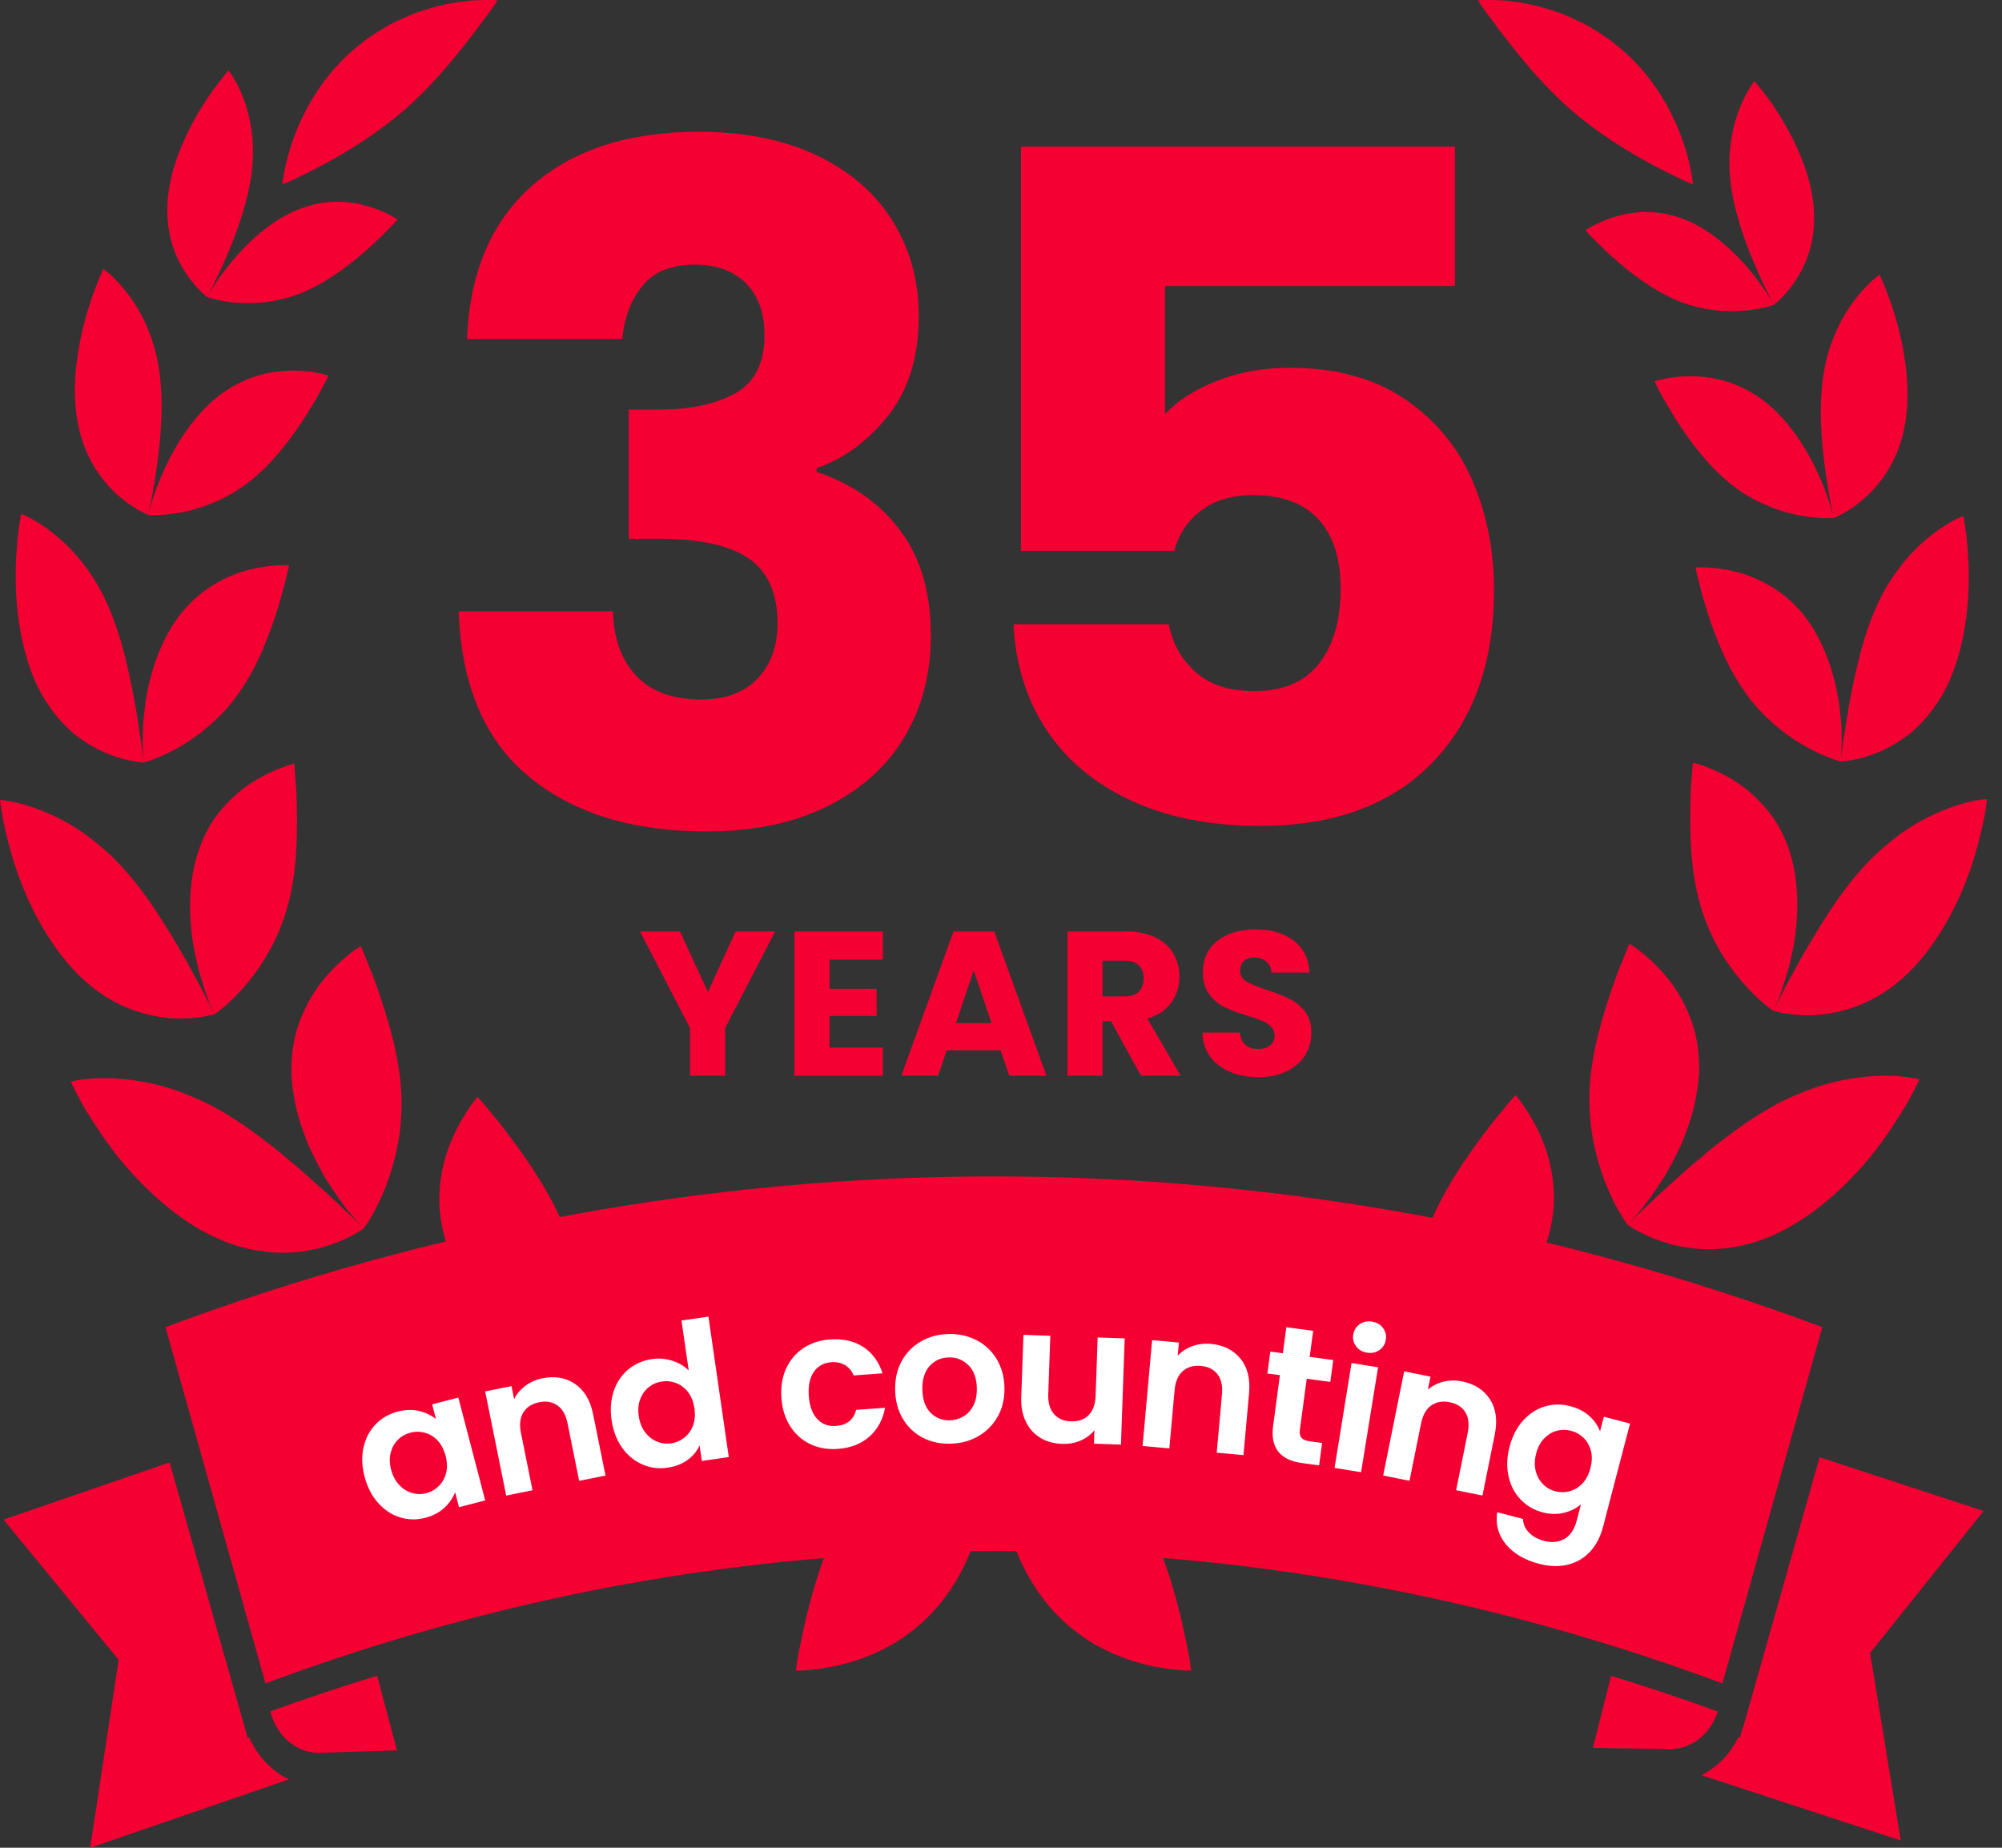 <?xml version="1.0" encoding="UTF-8"?>
<svg width="65px" height="60px" viewBox="0 0 65 60" version="1.1" xmlns="http://www.w3.org/2000/svg" xmlns:xlink="http://www.w3.org/1999/xlink">
    <rect x="0" y="0" width="65" height="60" fill="#333333" stroke="none"/>
    <title>3509E777-977C-4329-B3F9-F3D1819F8F92</title>
    <g id="MM-Home" stroke="none" stroke-width="1" fill="none" fill-rule="evenodd">
        <g transform="translate(-371, -5340)" id="35-YEARS">
            <g transform="translate(371, 5340)">
                <path d="M17.278,6.028 C18.605,4.862 20.406,4.279 22.679,4.279 C24.188,4.279 25.48,4.54 26.556,5.063 C27.632,5.586 28.447,6.3 29,7.205 C29.553,8.11 29.83,9.127 29.83,10.253 C29.83,11.58 29.498,12.662 28.834,13.496 C28.17,14.331 27.396,14.899 26.511,15.201 L26.511,15.322 C27.657,15.704 28.562,16.338 29.226,17.223 C29.89,18.108 30.222,19.244 30.222,20.632 C30.222,21.88 29.935,22.981 29.362,23.936 C28.789,24.892 27.954,25.641 26.858,26.184 C25.761,26.727 24.459,26.998 22.95,26.998 C20.537,26.998 18.61,26.406 17.172,25.218 C15.734,24.032 14.974,22.242 14.894,19.848 L19.903,19.848 C19.923,20.733 20.174,21.432 20.657,21.945 C21.14,22.458 21.844,22.714 22.769,22.714 C23.554,22.714 24.162,22.488 24.595,22.035 C25.027,21.583 25.244,20.984 25.244,20.24 C25.244,19.274 24.937,18.576 24.323,18.143 C23.71,17.71 22.729,17.494 21.381,17.494 L20.416,17.494 L20.416,13.3 L21.381,13.3 C22.407,13.3 23.237,13.124 23.871,12.772 C24.504,12.42 24.821,11.791 24.821,10.886 C24.821,10.162 24.62,9.599 24.218,9.197 C23.815,8.794 23.262,8.593 22.558,8.593 C21.793,8.593 21.226,8.825 20.853,9.287 C20.481,9.75 20.265,10.323 20.205,11.007 L15.166,11.007 C15.246,8.855 15.95,7.195 17.278,6.028" id="Fill-1" fill="#F50032"></path>
                <path d="M47.239,9.287 L37.826,9.287 L37.826,13.451 C38.228,13.009 38.791,12.647 39.515,12.365 C40.239,12.083 41.024,11.942 41.869,11.942 C43.377,11.942 44.629,12.285 45.625,12.968 C46.621,13.652 47.35,14.537 47.813,15.623 C48.275,16.71 48.507,17.886 48.507,19.154 C48.507,21.507 47.843,23.373 46.515,24.751 C45.188,26.129 43.317,26.818 40.903,26.818 C39.294,26.818 37.896,26.541 36.709,25.988 C35.522,25.435 34.607,24.665 33.964,23.68 C33.32,22.694 32.968,21.558 32.907,20.27 L37.946,20.27 C38.067,20.894 38.358,21.412 38.821,21.824 C39.284,22.236 39.917,22.442 40.722,22.442 C41.667,22.442 42.371,22.141 42.834,21.537 C43.297,20.934 43.528,20.13 43.528,19.124 C43.528,18.138 43.287,17.384 42.804,16.861 C42.321,16.338 41.617,16.076 40.692,16.076 C40.008,16.076 39.444,16.242 39.002,16.574 C38.56,16.906 38.268,17.343 38.127,17.886 L33.149,17.886 L33.149,4.761 L47.239,4.761 L47.239,9.287 Z" id="Fill-3" fill="#F50032"></path>
                <polygon id="Fill-5" fill="#F50032" points="25.166 30.246 23.544 33.383 23.544 34.931 22.403 34.931 22.403 33.383 20.781 30.246 22.076 30.246 22.983 32.208 23.884 30.246"></polygon>
                <polygon id="Fill-7" fill="#F50032" points="26.934 31.16 26.934 32.108 28.463 32.108 28.463 32.989 26.934 32.989 26.934 34.017 28.663 34.017 28.663 34.931 25.793 34.931 25.793 30.246 28.663 30.246 28.663 31.16"></polygon>
                <path d="M32.193,33.223 L31.613,31.507 L31.039,33.223 L32.193,33.223 Z M32.487,34.104 L30.738,34.104 L30.458,34.931 L29.264,34.931 L30.958,30.246 L32.28,30.246 L33.975,34.931 L32.767,34.931 L32.487,34.104 Z" id="Fill-9" fill="#F50032"></path>
                <path d="M35.797,32.355 L36.505,32.355 C36.714,32.355 36.87,32.304 36.975,32.202 C37.08,32.099 37.132,31.955 37.132,31.768 C37.132,31.59 37.08,31.45 36.975,31.347 C36.87,31.245 36.714,31.194 36.505,31.194 L35.797,31.194 L35.797,32.355 Z M37.045,34.931 L36.071,33.162 L35.797,33.162 L35.797,34.931 L34.656,34.931 L34.656,30.246 L36.571,30.246 C36.941,30.246 37.255,30.311 37.516,30.44 C37.776,30.569 37.971,30.746 38.1,30.97 C38.229,31.195 38.293,31.445 38.293,31.721 C38.293,32.032 38.205,32.311 38.03,32.555 C37.854,32.8 37.595,32.973 37.252,33.076 L38.333,34.931 L37.045,34.931 Z" id="Fill-11" fill="#F50032"></path>
                <path d="M39.948,34.811 C39.677,34.7 39.46,34.535 39.297,34.317 C39.135,34.099 39.049,33.837 39.041,33.53 L40.255,33.53 C40.273,33.703 40.333,33.835 40.435,33.927 C40.538,34.018 40.671,34.063 40.836,34.063 C41.005,34.063 41.138,34.025 41.236,33.947 C41.334,33.869 41.383,33.761 41.383,33.623 C41.383,33.508 41.344,33.412 41.266,33.336 C41.188,33.26 41.093,33.198 40.979,33.149 C40.866,33.1 40.705,33.045 40.495,32.982 C40.193,32.889 39.946,32.795 39.755,32.702 C39.563,32.609 39.399,32.471 39.261,32.288 C39.123,32.106 39.054,31.868 39.054,31.574 C39.054,31.138 39.212,30.797 39.528,30.55 C39.844,30.303 40.255,30.179 40.762,30.179 C41.278,30.179 41.694,30.303 42.011,30.55 C42.326,30.797 42.495,31.14 42.518,31.581 L41.283,31.581 C41.274,31.43 41.218,31.311 41.116,31.224 C41.014,31.137 40.882,31.094 40.722,31.094 C40.584,31.094 40.473,31.13 40.389,31.204 C40.304,31.277 40.262,31.383 40.262,31.521 C40.262,31.672 40.333,31.79 40.475,31.874 C40.618,31.959 40.84,32.05 41.143,32.148 C41.445,32.25 41.691,32.348 41.88,32.442 C42.069,32.535 42.233,32.671 42.371,32.849 C42.509,33.027 42.578,33.256 42.578,33.536 C42.578,33.803 42.51,34.046 42.374,34.264 C42.238,34.482 42.042,34.655 41.783,34.784 C41.525,34.913 41.221,34.978 40.869,34.978 C40.527,34.978 40.22,34.922 39.948,34.811" id="Fill-13" fill="#F50032"></path>
                <g id="Group-17" fill="#F50032">
                    <path d="M54.21,56.352 C54.218,56.352 54.226,56.352 54.234,56.352 C54.265,56.352 54.294,56.349 54.324,56.348 C54.283,56.35 54.241,56.352 54.198,56.351 L54.21,56.352 Z M38.457,53.054 C38.409,52.814 38.349,52.543 38.273,52.26 C37.984,51.111 37.503,49.649 36.682,48.385 C35.847,47.126 34.751,46.307 33.858,45.812 C32.961,45.315 32.257,45.153 32.257,45.153 C32.257,45.153 32.281,45.404 32.292,45.831 C32.305,46.15 32.293,46.567 32.257,47.043 C32.269,47.201 32.283,47.365 32.3,47.534 C32.458,48.896 32.877,50.598 33.834,51.865 C34.3,52.503 34.862,52.968 35.398,53.308 C35.944,53.646 36.502,53.859 36.984,53.997 C37.956,54.267 38.673,54.248 38.673,54.248 C38.673,54.248 38.652,54.035 38.587,53.684 C38.557,53.503 38.506,53.294 38.457,53.054 L38.457,53.054 Z M32.223,45.831 C32.234,45.404 32.257,45.153 32.257,45.153 C32.257,45.153 31.553,45.315 30.657,45.812 C29.764,46.307 28.668,47.126 27.835,48.385 C27.009,49.649 26.531,51.111 26.241,52.26 C26.165,52.543 26.106,52.814 26.058,53.054 C26.008,53.294 25.96,53.503 25.927,53.684 C25.862,54.035 25.841,54.248 25.841,54.248 C25.841,54.248 26.557,54.267 27.531,53.997 C28.013,53.859 28.57,53.646 29.118,53.308 C29.653,52.968 30.216,52.503 30.683,51.865 C31.64,50.598 32.057,48.896 32.213,47.534 C32.23,47.365 32.245,47.201 32.257,47.043 C32.221,46.567 32.209,46.15 32.223,45.831 L32.223,45.831 Z M49.17,49.324 C48.957,49.12 48.634,48.848 48.21,48.572 C47.789,48.299 47.251,48 46.626,47.749 C46.005,47.51 45.274,47.273 44.459,47.14 C44.046,47.06 43.63,47.006 43.218,46.974 C42.801,46.924 42.388,46.894 41.985,46.88 C41.579,46.846 41.183,46.834 40.804,46.829 C40.422,46.806 40.057,46.795 39.718,46.795 C39.036,46.763 38.453,46.772 38.036,46.747 C37.672,46.739 37.436,46.743 37.381,46.744 C37.436,46.743 37.671,46.735 38.033,46.703 C38.449,46.68 39.027,46.574 39.673,46.413 C39.993,46.317 40.331,46.202 40.671,46.073 C41.008,45.926 41.348,45.756 41.678,45.57 C42.003,45.367 42.317,45.144 42.608,44.907 C42.894,44.65 43.155,44.372 43.379,44.084 C43.821,43.475 44.077,42.875 44.2,42.275 C44.325,41.686 44.335,41.148 44.287,40.673 C44.242,40.199 44.149,39.81 44.07,39.539 C43.992,39.265 43.928,39.111 43.928,39.111 C43.928,39.111 43.766,39.189 43.509,39.348 C43.38,39.431 43.223,39.511 43.049,39.624 C42.963,39.677 42.874,39.734 42.779,39.799 C42.682,39.859 42.582,39.918 42.479,39.985 C41.659,40.528 40.631,41.238 39.726,42.211 C39.5,42.447 39.296,42.714 39.105,42.962 C38.916,43.211 38.742,43.468 38.587,43.726 C38.51,43.852 38.435,43.983 38.365,44.11 C38.295,44.234 38.229,44.356 38.167,44.475 C38.043,44.719 37.937,44.953 37.843,45.179 C37.66,45.622 37.537,46.013 37.464,46.294 C37.392,46.577 37.368,46.744 37.368,46.744 C37.368,46.744 37.39,46.915 37.471,47.191 C37.549,47.466 37.685,47.85 37.926,48.282 C38.048,48.499 38.195,48.728 38.376,48.961 C38.466,49.078 38.566,49.195 38.673,49.313 C38.782,49.423 38.899,49.538 39.026,49.648 C39.28,49.869 39.574,50.083 39.917,50.285 C40.258,50.485 40.644,50.644 41.082,50.788 C41.522,50.94 41.985,51.021 42.467,51.085 C42.95,51.154 43.439,51.159 43.929,51.145 C44.422,51.14 44.901,51.081 45.368,51.007 C45.84,50.945 46.283,50.837 46.699,50.727 C46.906,50.676 47.109,50.621 47.301,50.561 C47.488,50.499 47.667,50.437 47.837,50.375 C48.176,50.251 48.481,50.14 48.723,50.032 C49.205,49.809 49.488,49.662 49.488,49.662 C49.488,49.662 49.385,49.526 49.17,49.324 L49.17,49.324 Z M55.943,42.561 C55.716,42.503 55.465,42.452 55.192,42.411 C54.918,42.37 54.623,42.335 54.311,42.324 C53.998,42.308 53.672,42.314 53.326,42.34 C52.975,42.358 52.612,42.404 52.236,42.478 C51.476,42.613 50.73,42.845 50.014,43.085 C49.664,43.213 49.311,43.333 48.981,43.459 C48.817,43.526 48.655,43.588 48.498,43.653 C48.34,43.71 48.186,43.77 48.039,43.825 C47.455,44.073 46.941,44.267 46.588,44.43 C46.411,44.512 46.264,44.561 46.166,44.604 C46.068,44.648 46.014,44.671 46.014,44.671 C46.014,44.671 46.099,44.807 46.273,45.014 C46.448,45.221 46.714,45.499 47.087,45.782 C47.455,46.058 47.928,46.331 48.527,46.531 C48.83,46.635 49.154,46.706 49.51,46.749 C49.867,46.789 50.262,46.812 50.676,46.775 C51.087,46.736 51.515,46.662 51.94,46.554 C52.357,46.437 52.775,46.29 53.187,46.122 C53.586,45.945 53.975,45.745 54.348,45.542 C54.716,45.333 55.055,45.106 55.373,44.887 C55.452,44.832 55.531,44.779 55.607,44.726 C55.681,44.669 55.752,44.614 55.824,44.558 C55.964,44.448 56.095,44.342 56.22,44.241 C56.47,44.034 56.692,43.848 56.858,43.678 C57.203,43.349 57.398,43.14 57.398,43.14 C57.398,43.14 57.265,43.053 57.014,42.938 C56.764,42.82 56.401,42.678 55.943,42.561 L55.943,42.561 Z M60.872,34.939 C60.654,34.95 60.417,34.978 60.167,35.017 C59.911,35.054 59.642,35.109 59.363,35.185 C59.085,35.258 58.795,35.357 58.502,35.479 C58.201,35.594 57.89,35.739 57.582,35.909 C57.424,35.994 57.277,36.088 57.122,36.183 C56.969,36.275 56.817,36.374 56.671,36.475 C56.376,36.677 56.097,36.893 55.817,37.102 C55.679,37.208 55.545,37.318 55.416,37.427 C55.35,37.484 55.287,37.539 55.223,37.592 C55.159,37.645 55.095,37.698 55.03,37.751 C54.778,37.96 54.543,38.172 54.329,38.372 C53.878,38.756 53.527,39.119 53.257,39.362 C52.993,39.613 52.846,39.77 52.846,39.77 C52.846,39.77 52.966,39.859 53.184,39.979 C53.405,40.098 53.728,40.248 54.143,40.37 C54.554,40.489 55.065,40.583 55.636,40.56 C56.21,40.54 56.872,40.422 57.562,40.112 C58.958,39.503 60.233,38.257 61.059,37.132 C61.271,36.852 61.445,36.576 61.606,36.33 C61.762,36.082 61.905,35.861 62.005,35.668 C62.209,35.286 62.32,35.049 62.32,35.049 C62.32,35.049 62.177,35.008 61.923,34.976 C61.67,34.941 61.308,34.918 60.872,34.939 L60.872,34.939 Z M64.145,25.993 C63.914,26.039 63.589,26.119 63.212,26.264 C62.842,26.411 62.394,26.616 61.951,26.908 C61.728,27.053 61.502,27.221 61.279,27.412 C61.047,27.6 60.816,27.814 60.592,28.053 C59.693,29.014 59.002,30.212 58.454,31.155 C58.389,31.274 58.326,31.391 58.266,31.499 C58.204,31.61 58.146,31.713 58.092,31.814 C57.983,32.015 57.89,32.194 57.817,32.343 C57.667,32.642 57.577,32.821 57.577,32.821 C57.577,32.821 57.708,32.865 57.939,32.904 C58.169,32.941 58.501,32.98 58.899,32.962 C59.68,32.918 60.771,32.67 61.809,31.732 C62.845,30.798 63.603,29.35 64.005,28.131 C64.114,27.828 64.183,27.536 64.256,27.274 C64.321,27.012 64.378,26.777 64.418,26.579 C64.488,26.184 64.514,25.947 64.514,25.947 C64.514,25.947 64.376,25.952 64.145,25.993 L64.145,25.993 Z M60.93,19.682 C60.436,20.779 60.196,22.029 60.013,23.013 C59.969,23.262 59.939,23.492 59.907,23.699 C59.87,23.903 59.845,24.087 59.824,24.239 C59.793,24.474 59.779,24.636 59.774,24.699 C59.778,24.636 59.788,24.473 59.792,24.236 C59.794,24.082 59.794,23.899 59.791,23.689 C59.783,23.482 59.756,23.253 59.728,23.006 C59.615,22.029 59.249,20.817 58.539,19.942 C58.177,19.505 57.785,19.194 57.38,18.974 C56.982,18.751 56.596,18.617 56.244,18.539 C55.55,18.381 55.049,18.424 55.049,18.424 C55.049,18.424 55.076,18.578 55.143,18.829 C55.174,18.955 55.208,19.107 55.256,19.277 C55.303,19.447 55.361,19.636 55.421,19.834 C55.679,20.641 56.051,21.629 56.658,22.477 C56.95,22.907 57.301,23.262 57.649,23.556 C57.987,23.848 58.335,24.08 58.65,24.252 C58.964,24.43 59.245,24.549 59.447,24.623 C59.649,24.699 59.771,24.729 59.771,24.729 C59.771,24.729 59.898,24.721 60.107,24.685 C60.318,24.648 60.613,24.577 60.949,24.439 C61.287,24.303 61.668,24.096 62.052,23.784 C62.427,23.471 62.788,23.05 63.106,22.485 C63.723,21.353 63.924,19.886 63.92,18.739 C63.924,18.452 63.908,18.183 63.891,17.944 C63.875,17.702 63.857,17.489 63.834,17.314 C63.785,16.962 63.744,16.753 63.744,16.753 C63.744,16.753 63.268,16.93 62.691,17.39 C62.404,17.617 62.078,17.918 61.774,18.3 C61.475,18.675 61.171,19.135 60.93,19.682 L60.93,19.682 Z M56.979,8.608 C57.136,8.99 57.297,9.307 57.405,9.537 C57.488,9.709 57.551,9.824 57.577,9.871 C57.55,9.824 57.484,9.71 57.381,9.549 C57.25,9.335 57.037,9.048 56.777,8.733 C56.247,8.112 55.479,7.406 54.596,7.089 C54.162,6.927 53.737,6.879 53.366,6.886 C52.989,6.893 52.651,6.969 52.372,7.059 C51.813,7.238 51.477,7.477 51.477,7.477 C51.477,7.477 51.559,7.574 51.708,7.73 C51.783,7.806 51.877,7.893 51.983,7.997 C52.086,8.1 52.205,8.213 52.336,8.33 C52.861,8.804 53.58,9.372 54.399,9.732 C55.218,10.087 56.015,10.137 56.607,10.089 C57.2,10.045 57.59,9.896 57.59,9.896 C57.59,9.896 57.928,9.652 58.268,9.153 C58.607,8.654 58.947,7.898 58.895,6.873 C58.85,5.84 58.381,4.762 57.908,3.959 C57.79,3.759 57.672,3.575 57.564,3.412 C57.452,3.251 57.345,3.111 57.257,2.996 C57.077,2.766 56.963,2.633 56.963,2.633 C56.963,2.633 56.698,2.959 56.476,3.532 C56.365,3.817 56.266,4.159 56.206,4.557 C56.142,4.957 56.13,5.399 56.182,5.888 C56.298,6.866 56.652,7.854 56.979,8.608 L56.979,8.608 Z M46.569,44.391 C46.903,44.191 47.377,43.917 47.857,43.517 C47.979,43.418 48.103,43.317 48.227,43.209 C48.35,43.099 48.471,42.974 48.59,42.855 C48.832,42.611 49.073,42.354 49.285,42.057 C49.719,41.494 50.069,40.841 50.268,40.17 C50.363,39.829 50.42,39.503 50.444,39.195 C50.464,38.882 50.448,38.578 50.414,38.298 C50.379,38.017 50.322,37.755 50.25,37.514 C50.178,37.268 50.09,37.043 49.998,36.84 C49.815,36.436 49.616,36.116 49.464,35.898 C49.312,35.679 49.208,35.562 49.208,35.562 C49.208,35.562 49.081,35.691 48.89,35.923 C48.8,36.045 48.678,36.176 48.55,36.337 C48.486,36.417 48.419,36.502 48.351,36.592 C48.317,36.64 48.283,36.686 48.248,36.732 C48.212,36.781 48.174,36.827 48.135,36.875 C47.549,37.666 46.835,38.696 46.368,39.882 C46.257,40.186 46.158,40.471 46.084,40.767 C46.011,41.061 45.958,41.356 45.914,41.627 C45.829,42.181 45.81,42.705 45.822,43.163 C45.832,43.611 45.877,43.988 45.923,44.255 C45.969,44.519 46.014,44.671 46.014,44.671 C46.014,44.671 46.068,44.648 46.164,44.602 C46.26,44.552 46.404,44.494 46.569,44.391 L46.569,44.391 Z M54.069,38.158 C54.214,37.905 54.36,37.631 54.499,37.344 C54.534,37.27 54.568,37.197 54.603,37.123 C54.632,37.05 54.663,36.974 54.692,36.896 C54.752,36.741 54.807,36.585 54.859,36.426 C54.97,36.114 55.044,35.781 55.095,35.449 C55.122,35.284 55.143,35.118 55.157,34.953 C55.171,34.79 55.166,34.619 55.161,34.456 C55.145,34.125 55.104,33.819 55.035,33.536 C54.96,33.249 54.863,32.987 54.752,32.746 C54.64,32.506 54.516,32.29 54.385,32.09 C54.252,31.895 54.108,31.716 53.97,31.561 C53.695,31.253 53.428,31.024 53.231,30.872 C53.035,30.722 52.908,30.646 52.908,30.646 C52.908,30.646 52.832,30.801 52.727,31.07 C52.681,31.207 52.605,31.364 52.536,31.548 C52.463,31.729 52.398,31.941 52.315,32.162 C52.014,33.063 51.655,34.219 51.607,35.44 C51.591,36.056 51.641,36.622 51.748,37.144 C51.862,37.668 52.006,38.126 52.167,38.516 C52.325,38.907 52.494,39.222 52.625,39.436 C52.754,39.655 52.846,39.77 52.846,39.77 C52.846,39.77 52.996,39.613 53.229,39.337 C53.468,39.066 53.758,38.645 54.069,38.158 L54.069,38.158 Z M57.785,32.332 C57.841,32.171 57.906,31.985 57.973,31.766 C58.005,31.66 58.04,31.545 58.076,31.423 C58.109,31.304 58.134,31.177 58.163,31.044 C58.407,30 58.465,28.616 58.045,27.474 C57.936,27.186 57.809,26.929 57.67,26.701 C57.52,26.469 57.357,26.264 57.191,26.087 C56.854,25.724 56.507,25.464 56.166,25.266 C55.833,25.073 55.531,24.951 55.315,24.871 C55.099,24.795 54.965,24.765 54.965,24.765 C54.965,24.765 54.944,24.922 54.931,25.191 C54.92,25.324 54.904,25.485 54.897,25.669 C54.883,25.848 54.89,26.055 54.88,26.276 C54.872,27.159 54.885,28.29 55.206,29.389 C55.521,30.485 56.083,31.341 56.61,31.934 C56.867,32.228 57.105,32.451 57.283,32.599 C57.463,32.75 57.577,32.821 57.577,32.821 C57.577,32.821 57.598,32.778 57.636,32.693 C57.674,32.61 57.732,32.488 57.785,32.332 L57.785,32.332 Z M59.255,15.917 C59.185,15.74 59.105,15.544 59.01,15.34 C58.632,14.517 58.007,13.544 57.167,12.94 C56.74,12.638 56.317,12.45 55.91,12.347 C55.502,12.241 55.123,12.211 54.8,12.218 C54.476,12.222 54.206,12.266 54.015,12.305 C53.825,12.347 53.716,12.381 53.716,12.381 C53.716,12.381 53.781,12.512 53.891,12.731 C54.006,12.947 54.181,13.245 54.389,13.583 C54.816,14.257 55.417,15.089 56.183,15.71 C56.574,16.016 56.965,16.246 57.357,16.407 C57.74,16.57 58.108,16.676 58.432,16.738 C59.079,16.862 59.539,16.819 59.539,16.819 C59.539,16.819 59.97,16.66 60.477,16.23 C60.729,16.011 61.004,15.726 61.244,15.354 C61.478,14.988 61.695,14.526 61.812,13.972 C62.06,12.857 61.883,11.576 61.621,10.592 C61.494,10.1 61.338,9.682 61.223,9.388 C61.111,9.093 61.024,8.921 61.024,8.921 C61.024,8.921 60.928,8.987 60.782,9.118 C60.637,9.25 60.44,9.45 60.233,9.719 C60.026,9.985 59.811,10.321 59.632,10.723 C59.448,11.124 59.292,11.597 59.209,12.13 C59.037,13.206 59.138,14.361 59.262,15.266 C59.292,15.492 59.324,15.701 59.359,15.887 C59.388,16.078 59.417,16.246 59.443,16.382 C59.489,16.619 59.527,16.77 59.536,16.808 C59.527,16.77 59.487,16.619 59.415,16.388 C59.372,16.255 59.322,16.094 59.255,15.917 L59.255,15.917 Z M48.497,0.727 C48.603,0.872 48.723,1.037 48.856,1.205 C49.392,1.895 50.087,2.759 50.983,3.548 C51.882,4.33 52.853,4.921 53.629,5.339 C53.82,5.442 54.003,5.537 54.165,5.615 C54.326,5.697 54.467,5.764 54.586,5.822 C54.825,5.932 54.968,5.985 54.968,5.985 C54.968,5.985 54.954,5.835 54.905,5.578 C54.88,5.449 54.848,5.293 54.802,5.114 C54.756,4.936 54.691,4.741 54.618,4.523 C54.314,3.67 53.726,2.543 52.696,1.644 C52.567,1.532 52.436,1.426 52.305,1.325 C52.174,1.223 52.033,1.134 51.897,1.047 C51.759,0.961 51.622,0.879 51.486,0.8 C51.346,0.729 51.206,0.663 51.068,0.6 C50.93,0.538 50.794,0.481 50.662,0.426 C50.525,0.38 50.392,0.336 50.261,0.297 C50.001,0.214 49.755,0.152 49.523,0.113 C49.291,0.069 49.079,0.042 48.893,0.019 C48.704,0.007 48.54,0.003 48.406,0 C48.137,-0.002 47.985,0.01 47.985,0.01 C47.985,0.01 48.068,0.143 48.219,0.357 C48.295,0.463 48.39,0.586 48.497,0.727 L48.497,0.727 Z M9.973,5.615 C10.135,5.537 10.318,5.442 10.508,5.339 C11.284,4.921 12.256,4.33 13.155,3.548 C14.05,2.759 14.746,1.895 15.281,1.205 C15.415,1.037 15.534,0.872 15.64,0.727 C15.748,0.586 15.842,0.463 15.918,0.357 C16.07,0.143 16.153,0.01 16.153,0.01 C16.153,0.01 16.001,-0.002 15.732,0 C15.598,0.003 15.433,0.007 15.245,0.019 C15.058,0.042 14.847,0.069 14.615,0.113 C14.383,0.152 14.136,0.214 13.877,0.297 C13.746,0.336 13.612,0.38 13.476,0.426 C13.343,0.481 13.208,0.538 13.07,0.6 C12.932,0.663 12.791,0.729 12.651,0.8 C12.516,0.879 12.379,0.961 12.241,1.047 C12.105,1.134 11.964,1.223 11.833,1.325 C11.702,1.426 11.571,1.532 11.442,1.644 C10.412,2.543 9.823,3.67 9.52,4.523 C9.446,4.741 9.382,4.936 9.336,5.114 C9.29,5.293 9.258,5.449 9.232,5.578 C9.184,5.835 9.169,5.985 9.169,5.985 C9.169,5.985 9.313,5.932 9.552,5.822 C9.67,5.764 9.812,5.697 9.973,5.615 L9.973,5.615 Z M18.915,43.241 C18.929,42.786 18.908,42.259 18.821,41.705 C18.775,41.432 18.723,41.14 18.647,40.843 C18.575,40.547 18.475,40.261 18.36,39.956 C17.889,38.767 17.172,37.732 16.581,36.941 C16.545,36.893 16.505,36.845 16.469,36.797 C16.434,36.748 16.398,36.705 16.365,36.656 C16.296,36.567 16.229,36.482 16.165,36.399 C16.036,36.24 15.914,36.107 15.822,35.985 C15.632,35.751 15.505,35.62 15.505,35.62 C15.505,35.62 15.4,35.741 15.248,35.957 C15.096,36.176 14.898,36.495 14.714,36.902 C14.625,37.105 14.536,37.332 14.463,37.576 C14.393,37.817 14.336,38.08 14.3,38.36 C14.268,38.641 14.252,38.946 14.274,39.257 C14.298,39.567 14.356,39.896 14.452,40.236 C14.652,40.907 15.004,41.563 15.441,42.131 C15.652,42.425 15.896,42.682 16.138,42.928 C16.259,43.053 16.379,43.17 16.503,43.282 C16.628,43.391 16.754,43.492 16.876,43.591 C17.358,43.995 17.832,44.269 18.168,44.469 C18.336,44.572 18.48,44.634 18.576,44.68 C18.671,44.726 18.725,44.749 18.725,44.749 C18.725,44.749 18.77,44.598 18.815,44.333 C18.862,44.069 18.907,43.69 18.915,43.241 L18.915,43.241 Z M7.926,32.044 C8.451,31.446 9.01,30.582 9.324,29.476 C9.639,28.368 9.651,27.221 9.639,26.329 C9.629,26.106 9.634,25.896 9.622,25.712 C9.613,25.526 9.596,25.365 9.585,25.23 C9.574,24.958 9.55,24.795 9.55,24.795 C9.55,24.795 9.418,24.827 9.201,24.906 C8.985,24.984 8.684,25.11 8.35,25.306 C8.01,25.503 7.663,25.768 7.327,26.133 C7.159,26.312 6.996,26.517 6.849,26.752 C6.709,26.984 6.583,27.241 6.478,27.533 C6.057,28.685 6.119,30.081 6.369,31.139 C6.398,31.272 6.424,31.401 6.456,31.522 C6.493,31.644 6.527,31.757 6.559,31.867 C6.628,32.086 6.695,32.277 6.75,32.435 C6.805,32.599 6.865,32.72 6.902,32.803 C6.939,32.888 6.962,32.934 6.962,32.934 C6.962,32.934 7.076,32.861 7.254,32.711 C7.431,32.562 7.671,32.336 7.926,32.044 L7.926,32.044 Z M9.935,9.452 C10.759,9.077 11.493,8.493 12.026,8.006 C12.161,7.884 12.282,7.769 12.389,7.663 C12.495,7.557 12.591,7.468 12.668,7.388 C12.821,7.229 12.906,7.13 12.906,7.13 C12.906,7.13 12.567,6.889 12.006,6.714 C11.727,6.629 11.384,6.558 11.005,6.553 C10.63,6.55 10.202,6.604 9.761,6.774 C8.868,7.1 8.09,7.822 7.552,8.459 C7.288,8.781 7.072,9.07 6.938,9.291 C6.8,9.51 6.724,9.643 6.724,9.643 C6.724,9.641 7.117,9.792 7.711,9.831 C8.306,9.873 9.106,9.818 9.935,9.452 L9.935,9.452 Z M26.4,48.961 C26.58,48.728 26.729,48.499 26.849,48.282 C27.091,47.85 27.227,47.466 27.307,47.191 C27.386,46.915 27.408,46.744 27.408,46.744 C27.408,46.744 27.384,46.577 27.311,46.294 C27.239,46.013 27.116,45.622 26.933,45.179 C26.84,44.953 26.733,44.719 26.609,44.475 C26.547,44.356 26.481,44.234 26.411,44.11 C26.34,43.983 26.269,43.852 26.189,43.726 C26.034,43.468 25.862,43.211 25.671,42.962 C25.481,42.714 25.276,42.447 25.05,42.211 C24.144,41.238 23.119,40.528 22.298,39.985 C22.195,39.918 22.093,39.859 21.997,39.799 C21.904,39.734 21.812,39.677 21.725,39.624 C21.553,39.511 21.394,39.431 21.266,39.348 C21.009,39.189 20.849,39.111 20.849,39.111 C20.849,39.111 20.784,39.265 20.705,39.539 C20.627,39.81 20.536,40.199 20.489,40.673 C20.442,41.148 20.452,41.686 20.576,42.275 C20.698,42.875 20.955,43.475 21.397,44.084 C21.622,44.372 21.882,44.65 22.169,44.907 C22.459,45.144 22.774,45.367 23.098,45.57 C23.428,45.756 23.767,45.926 24.105,46.073 C24.447,46.202 24.783,46.317 25.103,46.413 C25.749,46.574 26.329,46.68 26.742,46.703 C27.105,46.735 27.34,46.743 27.395,46.744 C27.34,46.743 27.105,46.739 26.742,46.747 C26.324,46.772 25.74,46.763 25.058,46.795 C24.719,46.795 24.355,46.806 23.972,46.829 C23.593,46.834 23.198,46.846 22.79,46.88 C22.388,46.894 21.975,46.924 21.558,46.974 C21.146,47.006 20.73,47.06 20.317,47.14 C19.502,47.273 18.771,47.51 18.15,47.749 C17.525,48 16.987,48.299 16.566,48.572 C16.142,48.848 15.819,49.12 15.606,49.324 C15.392,49.526 15.287,49.662 15.287,49.662 C15.287,49.662 15.571,49.809 16.055,50.032 C16.296,50.14 16.6,50.251 16.939,50.375 C17.108,50.437 17.288,50.499 17.477,50.561 C17.668,50.621 17.87,50.676 18.077,50.727 C18.494,50.837 18.936,50.945 19.406,51.007 C19.875,51.081 20.354,51.14 20.847,51.145 C21.338,51.159 21.827,51.154 22.31,51.085 C22.79,51.021 23.252,50.94 23.694,50.788 C24.132,50.644 24.517,50.485 24.859,50.285 C25.202,50.083 25.496,49.869 25.751,49.648 C25.878,49.538 25.995,49.423 26.103,49.313 C26.209,49.195 26.31,49.078 26.4,48.961 L26.4,48.961 Z M17.652,45.862 C18.024,45.579 18.292,45.299 18.467,45.092 C18.642,44.885 18.725,44.749 18.725,44.749 C18.725,44.749 18.671,44.729 18.573,44.687 C18.476,44.641 18.327,44.591 18.15,44.508 C17.795,44.342 17.28,44.149 16.694,43.901 C16.547,43.843 16.392,43.784 16.232,43.726 C16.074,43.664 15.914,43.6 15.749,43.533 C15.418,43.407 15.063,43.285 14.712,43.156 C13.992,42.914 13.245,42.682 12.483,42.542 C12.107,42.469 11.742,42.425 11.391,42.404 C11.045,42.379 10.719,42.372 10.404,42.386 C10.092,42.4 9.796,42.429 9.522,42.473 C9.249,42.512 8.999,42.563 8.77,42.623 C8.314,42.74 7.947,42.88 7.698,42.995 C7.448,43.112 7.313,43.2 7.313,43.2 C7.313,43.2 7.509,43.409 7.854,43.74 C8.024,43.908 8.245,44.094 8.495,44.303 C8.619,44.404 8.753,44.512 8.893,44.621 C8.964,44.676 9.037,44.733 9.111,44.791 C9.187,44.844 9.264,44.899 9.344,44.952 C9.664,45.172 10.003,45.4 10.371,45.611 C10.746,45.816 11.135,46.014 11.537,46.193 C11.949,46.361 12.367,46.508 12.785,46.626 C13.212,46.734 13.641,46.809 14.055,46.848 C14.469,46.885 14.866,46.864 15.223,46.825 C15.579,46.782 15.905,46.713 16.209,46.607 C16.809,46.407 17.283,46.133 17.652,45.862 L17.652,45.862 Z M10.507,40.489 C10.922,40.37 11.245,40.22 11.466,40.101 C11.687,39.979 11.806,39.891 11.806,39.891 C11.806,39.891 11.898,39.774 12.027,39.558 C12.156,39.344 12.323,39.027 12.482,38.636 C12.642,38.245 12.784,37.785 12.896,37.259 C13.003,36.735 13.052,36.169 13.032,35.551 C12.977,34.323 12.614,33.155 12.308,32.249 C12.227,32.026 12.159,31.812 12.085,31.63 C12.015,31.444 11.941,31.286 11.891,31.148 C11.785,30.876 11.709,30.72 11.709,30.72 C11.709,30.72 11.583,30.796 11.386,30.948 C11.19,31.099 10.924,31.329 10.647,31.642 C10.511,31.796 10.367,31.973 10.235,32.171 C10.105,32.366 9.982,32.587 9.87,32.826 C9.76,33.067 9.663,33.334 9.587,33.621 C9.522,33.907 9.479,34.212 9.465,34.543 C9.461,34.711 9.456,34.879 9.472,35.045 C9.486,35.21 9.506,35.378 9.534,35.546 C9.587,35.877 9.663,36.213 9.773,36.528 C9.827,36.688 9.884,36.845 9.941,36.999 C9.974,37.077 10.003,37.155 10.036,37.231 C10.07,37.305 10.103,37.376 10.139,37.449 C10.277,37.737 10.425,38.015 10.571,38.27 C10.886,38.76 11.176,39.186 11.419,39.457 C11.616,39.688 11.753,39.835 11.793,39.877 C11.753,39.835 11.614,39.69 11.392,39.482 C11.119,39.236 10.767,38.868 10.314,38.484 C10.096,38.282 9.861,38.07 9.608,37.857 C9.542,37.806 9.479,37.751 9.411,37.698 C9.348,37.643 9.284,37.585 9.219,37.53 C9.09,37.422 8.955,37.312 8.817,37.204 C8.534,36.99 8.254,36.774 7.96,36.569 C7.811,36.466 7.661,36.369 7.505,36.272 C7.35,36.18 7.203,36.084 7.046,35.999 C6.734,35.826 6.424,35.684 6.121,35.564 C5.828,35.44 5.539,35.341 5.259,35.265 C4.98,35.19 4.71,35.134 4.455,35.095 C4.2,35.056 3.966,35.031 3.748,35.019 C3.311,34.992 2.947,35.019 2.694,35.049 C2.44,35.084 2.298,35.123 2.298,35.123 C2.298,35.123 2.408,35.362 2.616,35.748 C2.715,35.941 2.858,36.162 3.016,36.413 C3.177,36.661 3.352,36.937 3.566,37.217 C4.395,38.348 5.674,39.604 7.076,40.22 C7.77,40.535 8.433,40.652 9.008,40.675 C9.58,40.701 10.094,40.609 10.507,40.489 L10.507,40.489 Z M5.637,33.067 C6.037,33.086 6.369,33.051 6.601,33.012 C6.831,32.975 6.962,32.934 6.962,32.934 C6.962,32.934 6.871,32.755 6.72,32.451 C6.644,32.299 6.552,32.118 6.443,31.918 C6.387,31.814 6.328,31.709 6.267,31.598 C6.206,31.486 6.143,31.371 6.079,31.246 C5.525,30.292 4.83,29.083 3.928,28.113 C3.704,27.869 3.473,27.653 3.239,27.464 C3.016,27.271 2.791,27.101 2.567,26.954 C2.122,26.657 1.675,26.448 1.305,26.301 C0.929,26.156 0.602,26.074 0.37,26.027 C0.138,25.984 0,25.977 0,25.977 C0,25.977 0.03,26.221 0.099,26.618 C0.138,26.816 0.195,27.051 0.262,27.317 C0.333,27.582 0.404,27.878 0.515,28.184 C0.919,29.414 1.68,30.874 2.72,31.819 C3.761,32.768 4.856,33.021 5.637,33.067 L5.637,33.067 Z M2.375,23.804 C2.759,24.119 3.141,24.326 3.479,24.469 C3.817,24.607 4.111,24.68 4.32,24.717 C4.532,24.756 4.656,24.761 4.656,24.761 C4.656,24.761 4.78,24.733 4.98,24.655 C5.183,24.581 5.463,24.46 5.778,24.283 C6.091,24.105 6.441,23.869 6.779,23.572 C7.125,23.273 7.476,22.915 7.769,22.48 C8.377,21.615 8.748,20.606 9.008,19.79 C9.068,19.588 9.127,19.397 9.174,19.224 C9.222,19.052 9.256,18.898 9.29,18.771 C9.355,18.516 9.385,18.357 9.385,18.357 C9.385,18.357 8.881,18.316 8.187,18.477 C7.836,18.557 7.45,18.693 7.051,18.921 C6.646,19.144 6.254,19.461 5.89,19.905 C5.178,20.79 4.81,22.02 4.699,23.016 C4.672,23.264 4.644,23.501 4.637,23.71 C4.633,23.919 4.633,24.108 4.635,24.262 C4.641,24.531 4.652,24.706 4.655,24.749 C4.652,24.706 4.638,24.532 4.603,24.266 C4.583,24.11 4.557,23.924 4.52,23.715 C4.487,23.508 4.459,23.271 4.414,23.02 C4.229,22.022 3.991,20.753 3.498,19.645 C3.258,19.091 2.956,18.626 2.656,18.247 C2.352,17.863 2.028,17.558 1.741,17.328 C1.165,16.863 0.689,16.688 0.689,16.688 C0.689,16.688 0.647,16.898 0.598,17.252 C0.576,17.431 0.557,17.649 0.538,17.891 C0.522,18.135 0.506,18.404 0.51,18.693 C0.503,19.854 0.703,21.34 1.32,22.485 C1.639,23.057 2,23.482 2.375,23.804 L2.375,23.804 Z M3.111,15.239 C3.35,15.616 3.624,15.903 3.875,16.122 C4.381,16.556 4.811,16.72 4.811,16.72 C4.811,16.72 5.272,16.758 5.919,16.632 C6.245,16.565 6.613,16.462 6.997,16.292 C7.389,16.126 7.781,15.892 8.175,15.581 C8.946,14.947 9.55,14.103 9.983,13.416 C10.195,13.071 10.37,12.767 10.486,12.549 C10.598,12.328 10.667,12.195 10.667,12.195 C10.667,12.195 10.556,12.158 10.366,12.119 C10.175,12.08 9.902,12.036 9.578,12.034 C9.255,12.029 8.873,12.064 8.466,12.17 C8.057,12.28 7.632,12.473 7.204,12.776 C6.356,13.395 5.728,14.386 5.346,15.216 C5.25,15.425 5.169,15.623 5.098,15.802 C5.031,15.984 4.98,16.145 4.937,16.28 C4.868,16.5 4.828,16.649 4.816,16.699 C4.828,16.649 4.864,16.5 4.908,16.273 C4.936,16.136 4.965,15.968 4.995,15.777 C5.031,15.586 5.065,15.372 5.094,15.142 C5.22,14.227 5.328,13.057 5.16,11.97 C5.08,11.429 4.923,10.953 4.744,10.549 C4.565,10.142 4.351,9.806 4.146,9.537 C3.939,9.266 3.742,9.063 3.597,8.932 C3.452,8.799 3.356,8.735 3.356,8.735 C3.356,8.735 3.27,8.907 3.154,9.206 C3.038,9.505 2.881,9.926 2.752,10.427 C2.484,11.42 2.301,12.717 2.547,13.843 C2.662,14.404 2.878,14.869 3.111,15.239 L3.111,15.239 Z M6.724,9.643 C6.724,9.643 6.802,9.51 6.915,9.277 C7.025,9.043 7.189,8.719 7.352,8.335 C7.683,7.564 8.051,6.562 8.175,5.571 C8.232,5.074 8.225,4.626 8.163,4.224 C8.107,3.824 8.014,3.477 7.901,3.187 C7.685,2.612 7.419,2.286 7.419,2.286 C7.419,2.286 7.303,2.421 7.12,2.656 C7.03,2.773 6.92,2.913 6.808,3.081 C6.696,3.244 6.576,3.433 6.453,3.635 C5.97,4.451 5.491,5.548 5.439,6.59 C5.379,7.629 5.712,8.392 6.052,8.896 C6.388,9.397 6.724,9.643 6.724,9.643 L6.724,9.643 Z" id="Fill-15"></path>
                </g>
                <path d="M59.166,43.095 C50.463,39.847 41.415,38.2 32.27,38.2 C23.125,38.2 14.076,39.847 5.373,43.095 L8.619,54.663 C14.799,52.359 21.177,50.973 27.638,50.525 C27.673,50.523 27.708,50.519 27.743,50.517 C28.026,50.498 28.31,50.484 28.594,50.469 C28.814,50.457 29.035,50.441 29.256,50.431 C29.352,50.427 29.448,50.426 29.545,50.422 C29.95,50.405 30.356,50.39 30.762,50.381 C30.827,50.379 30.893,50.38 30.958,50.378 C31.392,50.37 31.826,50.364 32.26,50.364 C32.264,50.364 32.267,50.363 32.27,50.363 C40.312,50.363 48.267,51.81 55.921,54.663 L59.166,43.095 Z M8.776,55.572 L8.783,55.598 C8.982,56.348 9.576,56.872 10.258,56.916 C10.302,56.918 10.345,56.919 10.389,56.918 L12.888,56.838 L12.245,54.413 C11.082,54.769 9.926,55.154 8.776,55.572 L8.776,55.572 Z M8.093,56.42 L8.043,56.439 L5.507,47.487 L0.115,49.344 L3.853,53.899 L2.928,60 L9.38,57.779 C8.829,57.517 8.367,57.037 8.093,56.42 L8.093,56.42 Z M55.772,55.576 C54.624,55.158 53.469,54.773 52.308,54.417 L51.891,56.068 L51.717,56.755 L54.199,56.796 C54.241,56.797 54.283,56.795 54.324,56.792 C54.334,56.792 54.344,56.792 54.353,56.791 C54.386,56.788 54.418,56.783 54.45,56.779 C55.05,56.688 55.563,56.226 55.772,55.576 L55.772,55.576 Z M64.402,49.065 L59.079,47.32 L56.63,55.969 L56.484,56.429 L56.44,56.412 C56.169,56.965 55.743,57.395 55.238,57.642 L61.712,59.764 L60.717,53.675 L64.402,49.065 Z" id="Fill-18" fill="#F50032"></path>
                <path d="M51.637,47.674 C51.584,47.879 51.497,48.044 51.379,48.17 C51.26,48.295 51.122,48.379 50.965,48.422 C50.808,48.465 50.651,48.465 50.495,48.424 C50.342,48.384 50.209,48.307 50.095,48.191 C49.982,48.076 49.903,47.932 49.86,47.76 C49.817,47.587 49.822,47.401 49.875,47.2 C49.927,46.999 50.014,46.836 50.134,46.711 C50.255,46.586 50.392,46.502 50.544,46.461 C50.697,46.419 50.851,46.419 51.008,46.46 C51.165,46.501 51.301,46.578 51.417,46.692 C51.533,46.806 51.612,46.947 51.654,47.115 C51.696,47.282 51.691,47.469 51.637,47.674 L51.637,47.674 Z M52.074,46.004 L51.949,46.48 C51.882,46.295 51.766,46.129 51.603,45.981 C51.44,45.833 51.234,45.727 50.985,45.662 C50.7,45.587 50.423,45.59 50.155,45.67 C49.888,45.75 49.652,45.904 49.449,46.13 C49.247,46.356 49.101,46.637 49.013,46.975 C48.924,47.316 48.912,47.636 48.978,47.935 C49.043,48.233 49.174,48.485 49.369,48.69 C49.564,48.896 49.803,49.035 50.084,49.109 C50.329,49.173 50.56,49.178 50.779,49.123 C50.997,49.069 51.181,48.977 51.33,48.849 L51.195,49.367 C51.117,49.664 50.983,49.866 50.792,49.973 C50.6,50.08 50.382,50.101 50.137,50.037 C49.928,49.983 49.762,49.891 49.64,49.762 C49.516,49.634 49.453,49.487 49.449,49.323 L48.611,49.104 C48.551,49.496 48.644,49.842 48.89,50.143 C49.136,50.442 49.495,50.655 49.969,50.779 C50.323,50.871 50.643,50.878 50.929,50.801 C51.216,50.723 51.453,50.579 51.641,50.369 C51.829,50.158 51.963,49.898 52.044,49.589 L52.923,46.226 L52.074,46.004 Z M47.475,44.858 C47.263,44.815 47.06,44.818 46.866,44.866 C46.672,44.914 46.504,44.999 46.36,45.123 L46.445,44.702 L45.59,44.529 L44.908,47.912 L45.763,48.084 L46.14,46.216 C46.194,45.947 46.304,45.754 46.469,45.637 C46.635,45.52 46.836,45.486 47.072,45.533 C47.304,45.58 47.472,45.689 47.577,45.861 C47.683,46.032 47.708,46.252 47.654,46.521 L47.277,48.39 L48.132,48.562 L48.532,46.578 C48.624,46.122 48.572,45.741 48.374,45.437 C48.177,45.132 47.878,44.94 47.475,44.858 L47.475,44.858 Z M43.33,47.665 L44.191,47.805 L44.743,44.398 L43.882,44.259 L43.33,47.665 Z M44.902,43.121 C44.817,43.008 44.699,42.94 44.547,42.915 C44.395,42.891 44.262,42.919 44.146,42.999 C44.03,43.079 43.96,43.191 43.937,43.334 C43.913,43.478 43.944,43.606 44.029,43.718 C44.114,43.831 44.232,43.899 44.384,43.924 C44.535,43.948 44.669,43.921 44.786,43.84 C44.901,43.76 44.971,43.649 44.994,43.505 C45.018,43.362 44.987,43.234 44.902,43.121 L44.902,43.121 Z M42.635,43.214 L41.765,43.098 L41.651,43.943 L41.244,43.888 L41.149,44.599 L41.556,44.653 L41.335,46.302 C41.24,47.01 41.556,47.412 42.285,47.51 L42.828,47.583 L42.926,46.855 L42.524,46.801 C42.393,46.783 42.302,46.745 42.254,46.686 C42.205,46.627 42.189,46.54 42.204,46.425 L42.426,44.77 L43.192,44.873 L43.287,44.163 L42.522,44.06 L42.635,43.214 Z M39.316,43.639 C39.101,43.619 38.9,43.644 38.712,43.713 C38.525,43.781 38.366,43.884 38.237,44.023 L38.276,43.595 L37.407,43.516 L37.097,46.953 L37.965,47.032 L38.137,45.133 C38.162,44.86 38.25,44.657 38.402,44.523 C38.554,44.388 38.749,44.332 38.989,44.353 C39.225,44.375 39.404,44.465 39.527,44.624 C39.651,44.783 39.7,44.999 39.675,45.272 L39.504,47.171 L40.372,47.249 L40.555,45.233 C40.596,44.77 40.503,44.398 40.274,44.117 C40.045,43.835 39.726,43.676 39.316,43.639 L39.316,43.639 Z M35.572,45.328 C35.562,45.602 35.486,45.811 35.344,45.953 C35.202,46.096 35.011,46.162 34.77,46.154 C34.533,46.146 34.349,46.066 34.218,45.914 C34.086,45.762 34.025,45.548 34.034,45.275 L34.101,43.376 L33.229,43.345 L33.158,45.369 C33.148,45.676 33.197,45.942 33.308,46.168 C33.419,46.395 33.576,46.568 33.779,46.69 C33.983,46.811 34.219,46.877 34.489,46.886 C34.701,46.893 34.898,46.858 35.082,46.779 C35.265,46.7 35.415,46.588 35.533,46.443 L35.518,46.878 L36.395,46.909 L36.516,43.46 L35.638,43.43 L35.572,45.328 Z M31.602,45.644 C31.522,45.799 31.414,45.917 31.276,45.996 C31.138,46.076 30.991,46.117 30.833,46.121 C30.584,46.126 30.376,46.041 30.208,45.868 C30.041,45.695 29.954,45.445 29.947,45.117 C29.941,44.789 30.019,44.535 30.184,44.355 C30.349,44.175 30.555,44.082 30.805,44.078 C31.054,44.073 31.266,44.157 31.442,44.33 C31.618,44.502 31.709,44.753 31.716,45.081 C31.72,45.301 31.682,45.489 31.602,45.644 L31.602,45.644 Z M31.709,43.521 C31.436,43.378 31.134,43.311 30.802,43.318 C30.47,43.324 30.17,43.404 29.903,43.557 C29.636,43.71 29.428,43.923 29.277,44.195 C29.127,44.469 29.056,44.782 29.063,45.135 C29.07,45.487 29.152,45.797 29.309,46.064 C29.466,46.331 29.679,46.535 29.947,46.677 C30.216,46.819 30.516,46.887 30.849,46.88 C31.185,46.873 31.488,46.794 31.756,46.641 C32.025,46.488 32.237,46.275 32.391,46.002 C32.546,45.729 32.62,45.416 32.612,45.063 C32.605,44.71 32.521,44.4 32.36,44.133 C32.199,43.867 31.982,43.662 31.709,43.521 L31.709,43.521 Z M27.142,46.303 C26.893,46.321 26.69,46.245 26.532,46.076 C26.374,45.906 26.283,45.658 26.26,45.33 C26.236,44.999 26.29,44.738 26.422,44.547 C26.554,44.357 26.744,44.252 26.992,44.234 C27.166,44.222 27.315,44.254 27.44,44.33 C27.564,44.406 27.656,44.517 27.717,44.663 L28.654,44.595 C28.532,44.217 28.323,43.931 28.028,43.738 C27.733,43.545 27.372,43.464 26.945,43.495 C26.614,43.519 26.325,43.614 26.079,43.779 C25.833,43.945 25.647,44.166 25.521,44.444 C25.395,44.721 25.345,45.038 25.371,45.395 C25.397,45.751 25.492,46.057 25.656,46.314 C25.821,46.57 26.037,46.763 26.304,46.891 C26.571,47.02 26.871,47.072 27.202,47.048 C27.625,47.018 27.968,46.883 28.234,46.643 C28.5,46.403 28.667,46.093 28.736,45.713 L27.797,45.781 C27.712,46.104 27.494,46.278 27.142,46.303 L27.142,46.303 Z M22.501,46.29 C22.44,46.452 22.346,46.583 22.218,46.683 C22.09,46.784 21.946,46.846 21.785,46.869 C21.629,46.891 21.476,46.872 21.327,46.809 C21.177,46.747 21.049,46.645 20.942,46.503 C20.836,46.362 20.768,46.188 20.738,45.982 C20.708,45.777 20.724,45.593 20.787,45.431 C20.849,45.268 20.943,45.139 21.067,45.041 C21.191,44.943 21.334,44.882 21.494,44.859 C21.654,44.836 21.81,44.854 21.962,44.914 C22.113,44.974 22.24,45.073 22.344,45.211 C22.448,45.349 22.515,45.523 22.546,45.733 C22.576,45.942 22.561,46.128 22.501,46.29 L22.501,46.29 Z M22.126,42.879 L22.361,44.501 C22.218,44.358 22.04,44.253 21.824,44.185 C21.609,44.118 21.39,44.1 21.168,44.132 C20.877,44.175 20.622,44.285 20.405,44.463 C20.187,44.642 20.029,44.874 19.93,45.162 C19.831,45.449 19.806,45.765 19.856,46.11 C19.907,46.459 20.021,46.759 20.197,47.008 C20.374,47.257 20.592,47.438 20.852,47.552 C21.112,47.665 21.386,47.701 21.673,47.659 C21.928,47.622 22.145,47.539 22.323,47.408 C22.501,47.277 22.631,47.12 22.714,46.936 L22.787,47.441 L23.662,47.314 L23.001,42.753 L22.126,42.879 Z M18.671,44.939 C18.371,44.735 18.02,44.674 17.617,44.755 C17.405,44.797 17.219,44.879 17.059,44.998 C16.899,45.117 16.777,45.261 16.692,45.431 L16.607,45.009 L15.752,45.182 L16.435,48.565 L17.29,48.392 L16.913,46.524 C16.859,46.255 16.885,46.035 16.992,45.863 C17.099,45.691 17.271,45.581 17.507,45.533 C17.739,45.486 17.937,45.522 18.101,45.639 C18.264,45.756 18.373,45.949 18.427,46.218 L18.804,48.086 L19.659,47.914 L19.258,45.929 C19.167,45.474 18.971,45.143 18.671,44.939 L18.671,44.939 Z M14.484,47.832 C14.442,47.999 14.363,48.14 14.247,48.254 C14.131,48.368 13.995,48.446 13.838,48.487 C13.685,48.527 13.531,48.524 13.375,48.479 C13.22,48.434 13.081,48.346 12.959,48.217 C12.838,48.088 12.751,47.923 12.698,47.722 C12.646,47.521 12.641,47.337 12.685,47.168 C12.73,47 12.808,46.861 12.921,46.75 C13.033,46.639 13.168,46.563 13.325,46.522 C13.481,46.481 13.638,46.482 13.795,46.524 C13.952,46.567 14.09,46.651 14.209,46.777 C14.327,46.903 14.414,47.068 14.467,47.273 C14.521,47.478 14.526,47.664 14.484,47.832 L14.484,47.832 Z M14.031,45.603 L14.155,46.08 C14.003,45.956 13.82,45.869 13.607,45.817 C13.394,45.766 13.163,45.772 12.914,45.837 C12.629,45.912 12.389,46.049 12.195,46.251 C12,46.452 11.87,46.7 11.804,46.996 C11.737,47.293 11.748,47.61 11.836,47.947 C11.925,48.289 12.072,48.574 12.275,48.801 C12.478,49.03 12.715,49.186 12.983,49.27 C13.252,49.354 13.527,49.36 13.808,49.286 C14.058,49.221 14.264,49.112 14.428,48.96 C14.592,48.808 14.708,48.639 14.776,48.454 L14.903,48.942 L15.753,48.72 L14.881,45.381 L14.031,45.603 Z" id="Fill-20" fill="#FFFFFF"></path>
            </g>
        </g>
    </g>
</svg>